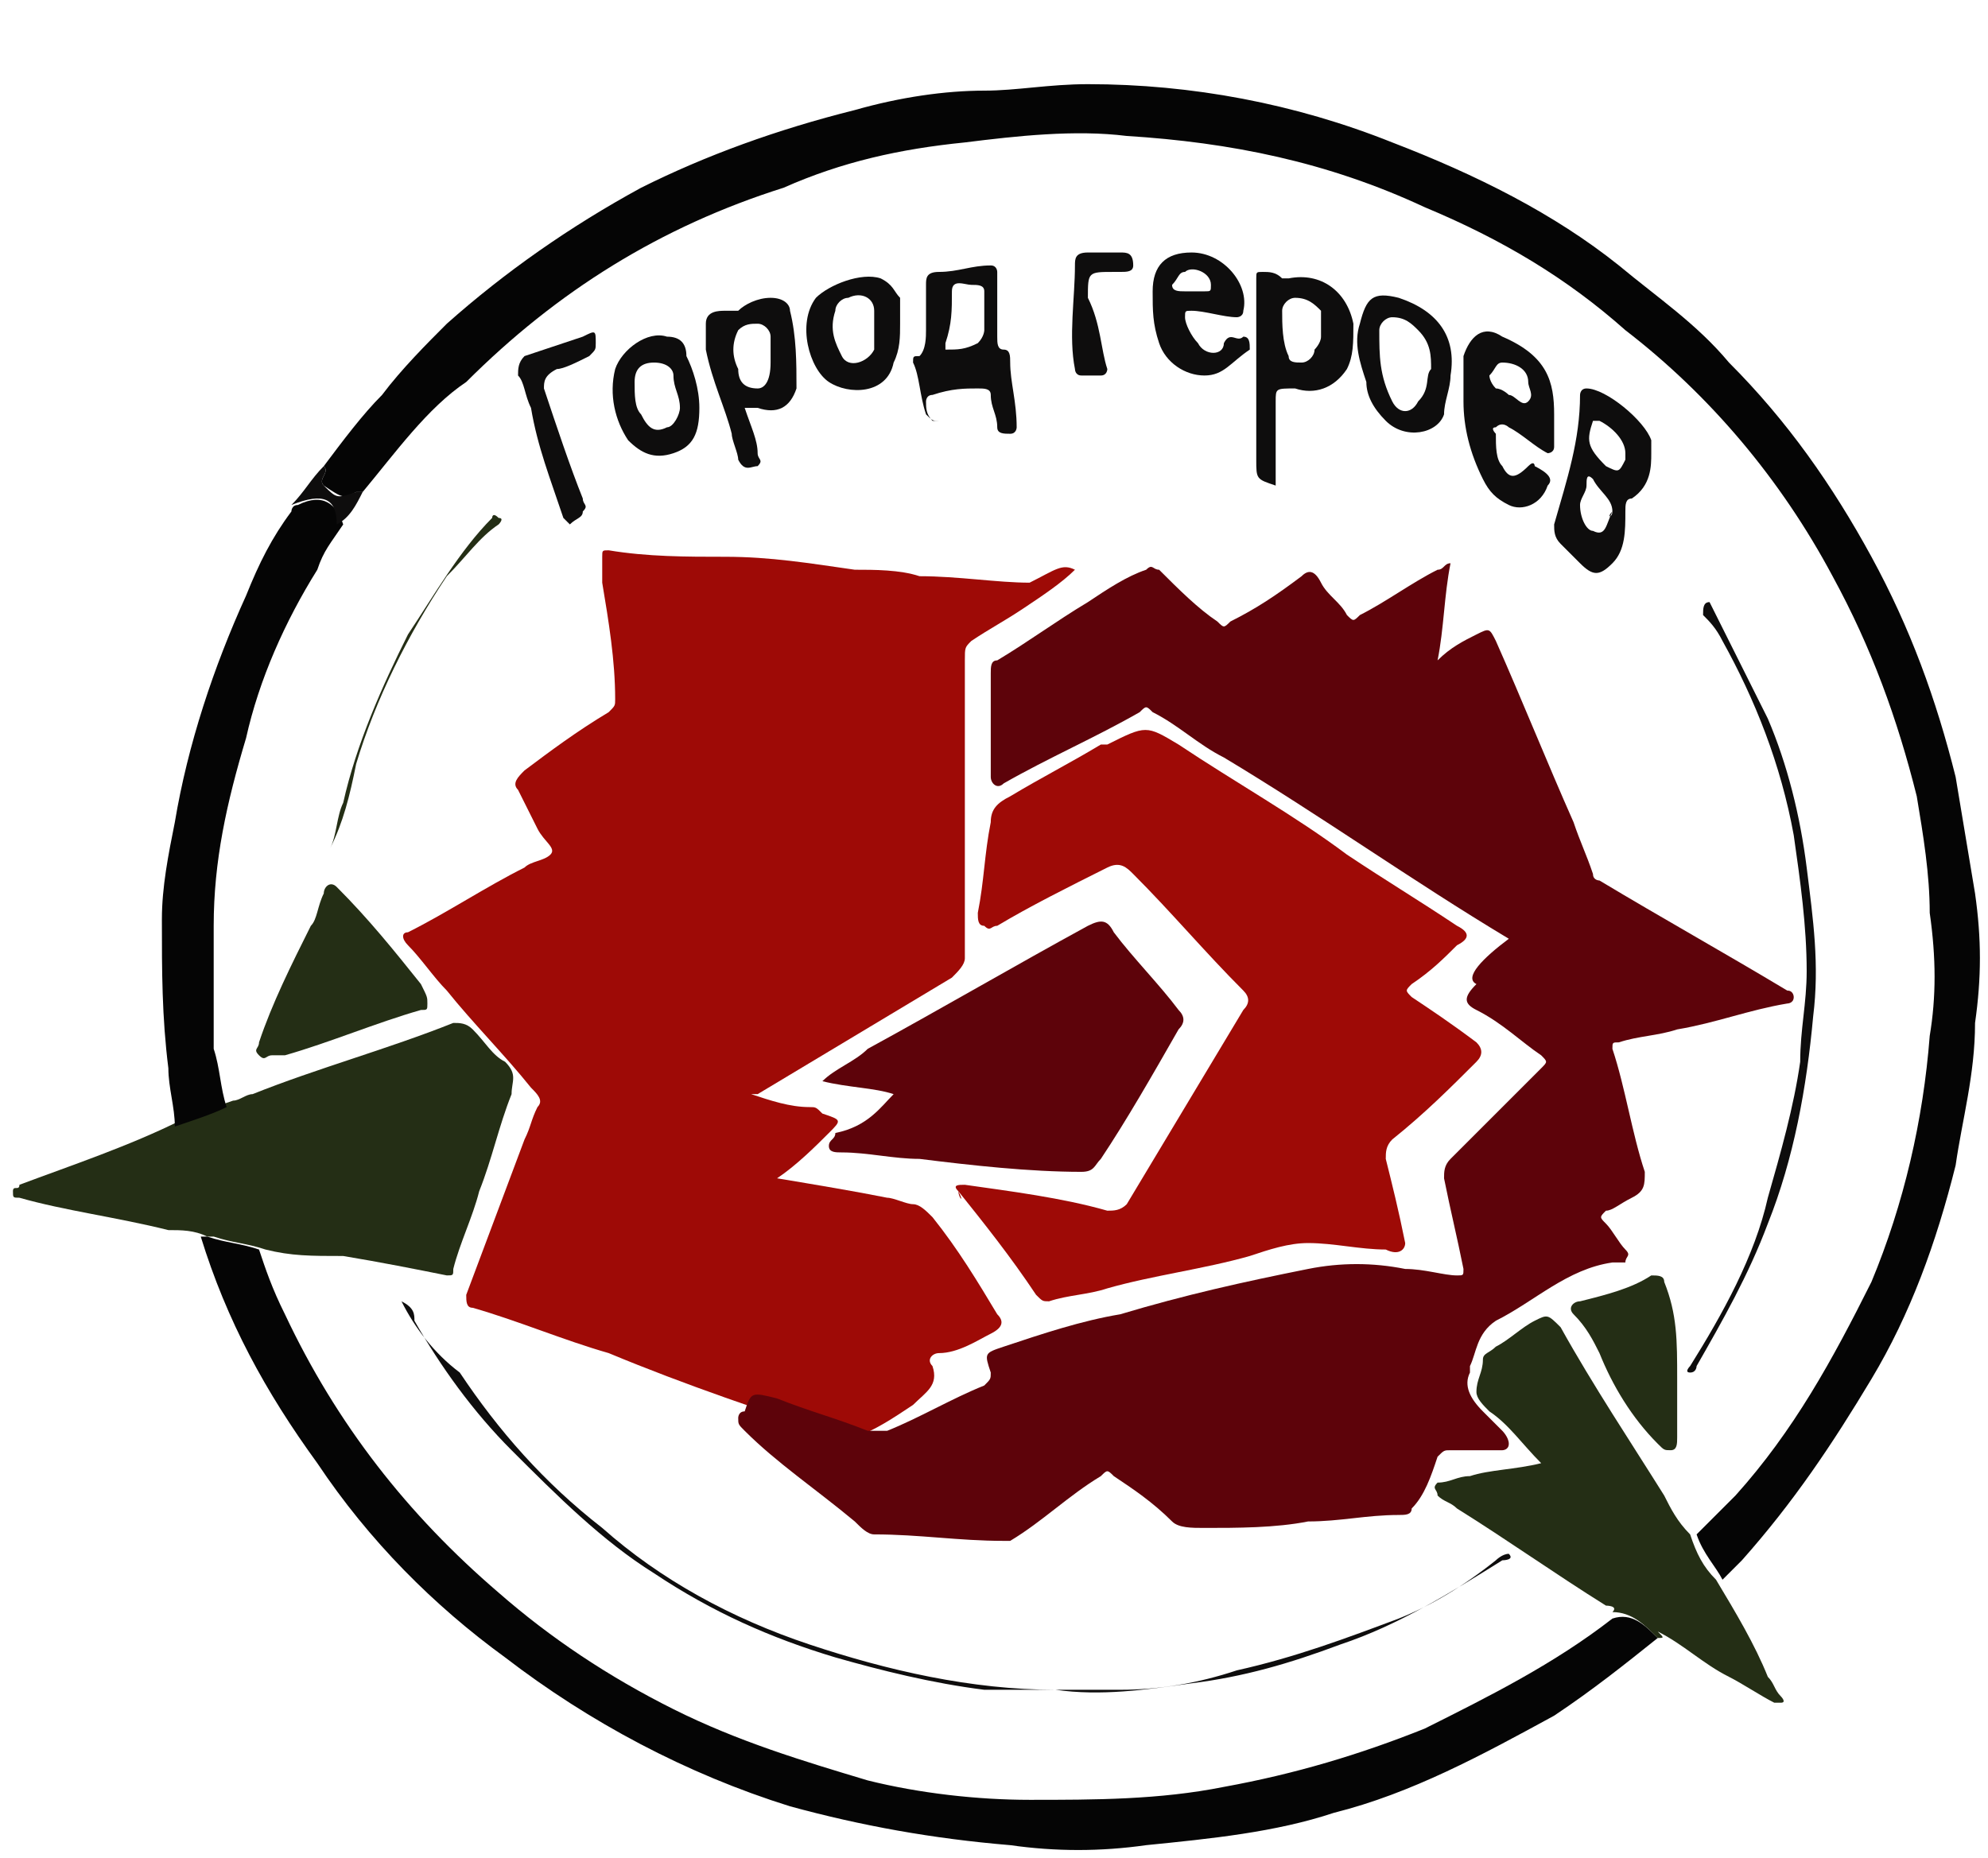 <?xml version="1.0" encoding="UTF-8"?> <!-- Generator: Adobe Illustrator 24.0.2, SVG Export Plug-In . SVG Version: 6.00 Build 0) --> <svg xmlns="http://www.w3.org/2000/svg" xmlns:xlink="http://www.w3.org/1999/xlink" id="Слой_1" x="0px" y="0px" viewBox="0 0 30.7 28.7" style="enable-background:new 0 0 30.7 28.7;" xml:space="preserve"> <style type="text/css"> .st0{fill:#050505;} .st1{fill:#242E15;} .st2{fill:#0E0D0D;} .st3{fill:#9E0A06;} .st4{fill:#5D030A;} </style> <g> <path class="st0" d="M5,7.2c0.3-0.4,0.6-0.8,0.9-1.1C6.2,5.7,6.6,5.3,6.9,5c0.9-0.8,1.9-1.5,3-2.1c1-0.5,2.1-0.9,3.3-1.2 c0.7-0.2,1.4-0.3,2-0.3c0.5,0,1-0.1,1.6-0.1c1.6,0,3.2,0.3,4.7,0.9C22.8,2.7,24,3.3,25,4.1c0.6,0.5,1.2,0.9,1.7,1.5 c0.9,0.9,1.6,1.9,2.2,3c0.6,1.1,1,2.2,1.3,3.4c0.1,0.6,0.2,1.2,0.3,1.8c0.1,0.7,0.1,1.3,0,2c0,0.8-0.2,1.5-0.3,2.2 c-0.3,1.2-0.7,2.3-1.3,3.3c-0.6,1-1.2,1.9-2,2.8c-0.1,0.1-0.2,0.2-0.3,0.3c-0.1-0.2-0.3-0.4-0.4-0.7c0.2-0.2,0.4-0.4,0.6-0.6 c0.9-1,1.5-2.1,2.1-3.3c0.5-1.2,0.8-2.5,0.9-3.8c0.1-0.6,0.1-1.2,0-1.9c0-0.6-0.1-1.2-0.2-1.8c-0.3-1.2-0.7-2.3-1.3-3.4 c-0.8-1.5-1.9-2.8-3.2-3.8c-0.9-0.8-1.9-1.4-3.1-1.9c-1.5-0.7-3-1-4.6-1.1c-0.8-0.1-1.7,0-2.5,0.1c-1,0.1-1.9,0.3-2.8,0.7 c-1.9,0.6-3.5,1.6-4.9,3C6.6,6.3,6.1,7,5.6,7.6c0,0-0.1,0-0.1,0C5.3,7.7,5.3,7.7,5,7.5C4.9,7.4,5.1,7.3,5,7.2z"></path> <path class="st0" d="M25.6,25.3c-0.5,0.4-1,0.8-1.6,1.2c-1.1,0.6-2.2,1.2-3.4,1.5c-0.9,0.3-1.9,0.4-2.9,0.5c-0.7,0.1-1.4,0.1-2.1,0 c-1.2-0.1-2.3-0.3-3.4-0.6c-1.6-0.5-3.1-1.3-4.4-2.3c-1.1-0.8-2.1-1.8-2.9-3c-0.8-1.1-1.4-2.2-1.8-3.5c0,0,0.1,0,0.1,0 c0.3,0.1,0.5,0.1,0.8,0.2c0.1,0.3,0.2,0.6,0.4,1c0.8,1.7,1.9,3.1,3.3,4.3c0.8,0.7,1.7,1.3,2.7,1.8c1,0.5,2,0.8,3,1.1 c0.8,0.2,1.7,0.3,2.5,0.3c1,0,2,0,3-0.2c1.1-0.2,2.1-0.5,3.1-0.9c1-0.5,2-1,2.9-1.7C25.2,24.9,25.4,25.1,25.6,25.3z"></path> <path class="st1" d="M4.1,19.3c-0.3-0.1-0.5-0.1-0.8-0.2c0,0-0.1,0-0.1,0C3,19,2.8,19,2.6,19c-0.8-0.2-1.6-0.3-2.3-0.5 c-0.1,0-0.1,0-0.1-0.1c0-0.1,0.1,0,0.1-0.1c0.8-0.3,1.7-0.6,2.5-1c0.3-0.1,0.5-0.2,0.8-0.3c0.1,0,0.2-0.1,0.3-0.1 c1-0.4,2.1-0.7,3.1-1.1c0.1,0,0.2,0,0.3,0.1c0.2,0.2,0.3,0.4,0.5,0.5c0.2,0.2,0.1,0.3,0.1,0.5c-0.2,0.5-0.3,1-0.5,1.5 c-0.1,0.4-0.3,0.8-0.4,1.2c0,0.1,0,0.1-0.1,0.1c-0.5-0.1-1-0.2-1.6-0.3C4.8,19.4,4.5,19.4,4.1,19.3z"></path> <path class="st1" d="M25.6,25.3c-0.2-0.2-0.4-0.4-0.7-0.4c0.1-0.1-0.1-0.1-0.1-0.1c-0.8-0.5-1.5-1-2.3-1.5 c-0.1-0.1-0.2-0.1-0.3-0.2c0-0.1-0.1-0.1,0-0.2c0.2,0,0.3-0.1,0.5-0.1c0.3-0.1,0.7-0.1,1.1-0.2c-0.3-0.3-0.5-0.6-0.8-0.8 c-0.1-0.1-0.2-0.2-0.2-0.3c0-0.2,0.1-0.3,0.1-0.5c0-0.1,0.1-0.1,0.2-0.2c0.2-0.1,0.4-0.3,0.6-0.4c0.2-0.1,0.2-0.1,0.4,0.1 c0.5,0.9,1.1,1.8,1.6,2.6c0.1,0.2,0.2,0.4,0.4,0.6c0.1,0.3,0.2,0.5,0.4,0.7c0.3,0.5,0.6,1,0.8,1.5c0.1,0.1,0.1,0.2,0.2,0.3 c0,0,0.1,0.1,0,0.1c0,0-0.1,0-0.1,0c-0.2-0.1-0.5-0.3-0.7-0.4c-0.4-0.2-0.7-0.5-1.1-0.7C25.7,25.3,25.7,25.3,25.6,25.3z"></path> <path class="st0" d="M3.5,17.1c-0.2,0.1-0.5,0.2-0.8,0.3c0-0.3-0.1-0.6-0.1-0.9c-0.1-0.8-0.1-1.5-0.1-2.3c0-0.5,0.1-1,0.2-1.5 c0.2-1.2,0.6-2.4,1.1-3.5C4,8.7,4.2,8.3,4.5,7.9c0,0,0-0.1,0.1-0.1c0.4-0.2,0.6,0,0.7,0.3C5.1,8.4,5,8.5,4.9,8.8 C4.4,9.6,4,10.5,3.8,11.4c-0.3,1-0.5,1.9-0.5,2.9c0,0.6,0,1.3,0,1.9C3.4,16.5,3.4,16.8,3.5,17.1z"></path> <path class="st2" d="M5.2,8.1c0-0.4-0.2-0.5-0.7-0.3C4.7,7.6,4.8,7.4,5,7.2C5.1,7.3,4.9,7.4,5,7.5c0.2,0.2,0.2,0.2,0.5,0.1 c0,0,0,0,0.1,0C5.5,7.8,5.4,8,5.2,8.1z"></path> <path class="st3" d="M16.6,8.8c-0.2,0.2-0.5,0.4-0.8,0.6c-0.3,0.2-0.5,0.3-0.8,0.5c-0.1,0.1-0.1,0.1-0.1,0.3c0,0.9,0,1.8,0,2.8 c0,0.6,0,1.2,0,1.8c0,0.1-0.1,0.2-0.2,0.3c-1,0.6-2,1.2-3,1.8c0,0,0,0-0.1,0c0.3,0.1,0.6,0.2,0.9,0.2c0.1,0,0.1,0,0.2,0.1 c0.3,0.1,0.3,0.1,0.1,0.3c-0.2,0.2-0.5,0.5-0.8,0.7c0.6,0.1,1.2,0.2,1.7,0.3c0.1,0,0.3,0.1,0.4,0.1c0.1,0,0.2,0.1,0.3,0.2 c0.4,0.5,0.7,1,1,1.5c0.1,0.1,0.1,0.2-0.1,0.3c-0.2,0.1-0.5,0.3-0.8,0.3c-0.1,0-0.2,0.1-0.1,0.2c0.1,0.3-0.1,0.4-0.3,0.6 c-0.3,0.2-0.6,0.4-0.9,0.5c-0.1,0-0.1,0-0.2,0c-1.2-0.4-2.4-0.8-3.6-1.3c-0.7-0.2-1.4-0.5-2.1-0.7c-0.1,0-0.1-0.1-0.1-0.2 c0.3-0.8,0.6-1.6,0.9-2.4c0.1-0.2,0.1-0.3,0.2-0.5c0.1-0.1,0-0.2-0.1-0.3c-0.4-0.5-0.9-1-1.3-1.5c-0.2-0.2-0.4-0.5-0.6-0.7 c-0.1-0.1-0.1-0.2,0-0.2c0.6-0.3,1.2-0.7,1.8-1c0.1-0.1,0.3-0.1,0.4-0.2c0.1-0.1-0.1-0.2-0.2-0.4c-0.1-0.2-0.2-0.4-0.3-0.6 c-0.1-0.1,0-0.2,0.1-0.3c0.4-0.3,0.8-0.6,1.3-0.9c0.1-0.1,0.1-0.1,0.1-0.2c0-0.6-0.1-1.2-0.2-1.8c0-0.1,0-0.3,0-0.4 c0-0.1,0-0.1,0.1-0.1c0.6,0.1,1.2,0.1,1.8,0.1c0.7,0,1.3,0.1,2,0.2c0.3,0,0.7,0,1,0.1c0.6,0,1.2,0.1,1.7,0.1 C16.3,8.8,16.4,8.7,16.6,8.8z"></path> <path class="st4" d="M23.3,14.5c-1.5-0.9-2.9-1.9-4.4-2.8c-0.4-0.2-0.7-0.5-1.1-0.7c-0.1-0.1-0.1-0.1-0.2,0 c-0.7,0.4-1.4,0.7-2.1,1.1c-0.1,0.1-0.2,0-0.2-0.1c0-0.5,0-1.1,0-1.6c0-0.1,0-0.2,0.1-0.2c0.5-0.3,0.9-0.6,1.4-0.9 c0.3-0.2,0.6-0.4,0.9-0.5c0.1-0.1,0.1,0,0.2,0c0.3,0.3,0.6,0.6,0.9,0.8c0.1,0.1,0.1,0.1,0.2,0c0.4-0.2,0.7-0.4,1.1-0.7 c0.1-0.1,0.2-0.1,0.3,0.1c0.1,0.2,0.3,0.3,0.4,0.5c0.1,0.1,0.1,0.1,0.2,0c0.4-0.2,0.8-0.5,1.2-0.7c0.1,0,0.1-0.1,0.2-0.1 c-0.1,0.5-0.1,1-0.2,1.5c0.2-0.2,0.4-0.3,0.6-0.4C23,9.7,23,9.7,23.1,9.9c0.4,0.9,0.8,1.9,1.2,2.8c0.1,0.3,0.2,0.5,0.3,0.8 c0,0.1,0.1,0.1,0.1,0.1c1,0.6,1.9,1.1,2.9,1.7c0.1,0,0.1,0.1,0.1,0.1c0,0.1-0.1,0.1-0.1,0.1c-0.6,0.1-1.1,0.3-1.7,0.4 c-0.3,0.1-0.6,0.1-0.9,0.2c-0.1,0-0.1,0-0.1,0.1c0.2,0.6,0.3,1.3,0.5,1.9c0,0.2,0,0.3-0.2,0.4c-0.2,0.1-0.3,0.2-0.4,0.2 c-0.1,0.1-0.1,0.1,0,0.2c0.1,0.1,0.2,0.3,0.3,0.4c0.1,0.1,0,0.1,0,0.2c-0.1,0-0.1,0-0.2,0c-0.7,0.1-1.2,0.6-1.8,0.9 c-0.3,0.2-0.3,0.5-0.4,0.7c0,0,0,0.1,0,0.1c-0.1,0.2,0,0.4,0.2,0.6c0.1,0.1,0.2,0.2,0.3,0.3c0,0,0.1,0.1,0.1,0.2 c0,0.1-0.1,0.1-0.1,0.1c-0.3,0-0.5,0-0.8,0c-0.1,0-0.1,0-0.2,0.1c-0.1,0.3-0.2,0.6-0.4,0.8c0,0.1-0.1,0.1-0.2,0.1 c-0.5,0-0.9,0.1-1.4,0.1c-0.5,0.1-1.1,0.1-1.6,0.1c-0.2,0-0.4,0-0.5-0.1c-0.3-0.3-0.6-0.5-0.9-0.7c-0.1-0.1-0.1-0.1-0.2,0 c-0.5,0.3-0.9,0.7-1.4,1c0,0-0.1,0-0.1,0c-0.7,0-1.3-0.1-2-0.1c-0.1,0-0.2-0.1-0.3-0.2c-0.6-0.5-1.2-0.9-1.7-1.4 c-0.1-0.1-0.1-0.1-0.1-0.2c0,0,0-0.1,0.1-0.1c0.1-0.3,0.1-0.3,0.5-0.2c0.5,0.2,0.9,0.3,1.4,0.5c0.1,0,0.2,0,0.3,0 c0.5-0.2,1-0.5,1.5-0.7c0.1-0.1,0.1-0.1,0.1-0.2c-0.1-0.3-0.1-0.3,0.2-0.4c0.6-0.2,1.2-0.4,1.8-0.5c1-0.3,1.9-0.5,2.9-0.7 c0.5-0.1,1-0.1,1.5,0c0.3,0,0.6,0.1,0.8,0.1c0.1,0,0.1,0,0.1-0.1c-0.1-0.5-0.2-0.9-0.3-1.4c0-0.1,0-0.2,0.1-0.3 c0.5-0.5,0.9-0.9,1.4-1.4c0.1-0.1,0.1-0.1,0-0.2c-0.3-0.2-0.6-0.5-1-0.7c-0.2-0.1-0.2-0.2,0-0.4C22.6,15.1,22.9,14.8,23.3,14.5z"></path> <path class="st3" d="M14.8,18.4c-0.1-0.1,0-0.1,0.1-0.1c0.7,0.1,1.5,0.2,2.2,0.4c0.1,0,0.2,0,0.3-0.1c0.6-1,1.2-2,1.8-3 c0.1-0.1,0.1-0.2,0-0.3c-0.6-0.6-1.1-1.2-1.7-1.8c-0.1-0.1-0.2-0.2-0.4-0.1c-0.6,0.3-1.2,0.6-1.7,0.9c-0.1,0-0.1,0.1-0.2,0 c-0.1,0-0.1-0.1-0.1-0.2c0.1-0.5,0.1-0.9,0.2-1.4c0-0.2,0.1-0.3,0.3-0.4c0.5-0.3,0.9-0.5,1.4-0.8c0,0,0,0,0.1,0 c0.6-0.3,0.6-0.3,1.1,0c0.9,0.6,1.8,1.1,2.6,1.7c0.6,0.4,1.1,0.7,1.7,1.1c0.2,0.1,0.2,0.2,0,0.3c-0.2,0.2-0.4,0.4-0.7,0.6 c-0.1,0.1-0.1,0.1,0,0.2c0.3,0.2,0.6,0.4,1,0.7c0.1,0.1,0.1,0.2,0,0.3c-0.4,0.4-0.8,0.8-1.3,1.2c-0.1,0.1-0.1,0.2-0.1,0.3 c0.1,0.4,0.2,0.8,0.3,1.3c0,0.1-0.1,0.2-0.3,0.1c-0.4,0-0.8-0.1-1.2-0.1c-0.3,0-0.6,0.1-0.9,0.2c-0.7,0.2-1.5,0.3-2.2,0.5 c-0.3,0.1-0.6,0.1-0.9,0.2c-0.1,0-0.1,0-0.2-0.1c-0.4-0.6-0.8-1.1-1.2-1.6C14.9,18.6,14.8,18.5,14.8,18.4z"></path> <path class="st4" d="M13.8,16.9c-0.3-0.1-0.7-0.1-1.1-0.2c0.2-0.2,0.5-0.3,0.7-0.5c1.1-0.6,2.3-1.3,3.4-1.9 c0.2-0.1,0.3-0.1,0.4,0.1c0.3,0.4,0.7,0.8,1,1.2c0.1,0.1,0.1,0.2,0,0.3c-0.4,0.7-0.8,1.4-1.2,2c-0.1,0.1-0.1,0.2-0.3,0.2 c-0.8,0-1.7-0.1-2.5-0.2c-0.4,0-0.8-0.1-1.2-0.1c-0.1,0-0.2,0-0.2-0.1c0-0.1,0.1-0.1,0.1-0.2C13.4,17.4,13.6,17.1,13.8,16.9z"></path> <path class="st1" d="M6.6,15.5c0,0.1,0,0.1-0.1,0.1c-0.7,0.2-1.4,0.5-2.1,0.7c-0.1,0-0.1,0-0.2,0c-0.1,0-0.1,0.1-0.2,0 c-0.1-0.1,0-0.1,0-0.2c0.2-0.6,0.5-1.2,0.8-1.8C4.9,14.2,4.9,14,5,13.8c0-0.1,0.1-0.2,0.2-0.1c0.5,0.5,0.9,1,1.3,1.5 C6.6,15.4,6.6,15.4,6.6,15.5z"></path> <path class="st1" d="M25.9,21.3c0,0.2,0,0.6,0,0.9c0,0.1,0,0.2-0.1,0.2c-0.1,0-0.1,0-0.2-0.1c-0.4-0.4-0.7-0.9-0.9-1.4 c-0.1-0.2-0.2-0.4-0.4-0.6c-0.1-0.1,0-0.2,0.1-0.2c0.4-0.1,0.8-0.2,1.1-0.4c0.1,0,0.2,0,0.2,0.1C25.9,20.3,25.9,20.7,25.9,21.3z"></path> <path class="st2" d="M25.5,7c0,0.2,0,0.5-0.3,0.7c-0.1,0-0.1,0.1-0.1,0.2c0,0.3,0,0.6-0.2,0.8c-0.2,0.2-0.3,0.2-0.5,0 c-0.1-0.1-0.2-0.2-0.3-0.3c-0.1-0.1-0.1-0.2-0.1-0.3c0.2-0.7,0.4-1.3,0.4-2c0,0,0-0.1,0.1-0.1c0.3,0,0.9,0.5,1,0.8 C25.5,6.8,25.5,6.9,25.5,7z M24.9,7.9c0-0.2-0.2-0.3-0.3-0.5c-0.1-0.1-0.1,0-0.1,0.1c0,0.1-0.1,0.2-0.1,0.3c0,0.2,0.1,0.4,0.2,0.4 C24.8,8.3,24.8,8.1,24.9,7.9C24.8,8,24.9,8,24.9,7.9z M25.1,7c0-0.2-0.2-0.4-0.4-0.5c0,0-0.1,0-0.1,0c-0.1,0.3-0.1,0.4,0.2,0.7 C25,7.3,25,7.3,25.1,7.1C25.1,7.1,25.1,7,25.1,7z"></path> <path class="st2" d="M14.5,6.5c-0.1,0-0.1,0-0.2-0.1c-0.1-0.3-0.1-0.6-0.2-0.8c0-0.1,0-0.1,0.1-0.1c0.1-0.1,0.1-0.3,0.1-0.4 c0-0.2,0-0.5,0-0.7c0-0.1,0-0.2,0.2-0.2c0.3,0,0.5-0.1,0.8-0.1c0.1,0,0.1,0.1,0.1,0.1c0,0.3,0,0.6,0,1c0,0.1,0,0.2,0.1,0.2 c0.1,0,0.1,0.1,0.1,0.2c0,0.3,0.1,0.6,0.1,1c0,0,0,0.1-0.1,0.1c-0.1,0-0.2,0-0.2-0.1c0-0.2-0.1-0.3-0.1-0.5c0-0.1-0.1-0.1-0.2-0.1 c-0.2,0-0.4,0-0.7,0.1c-0.1,0-0.1,0.1-0.1,0.1c0,0.1,0,0.2,0.1,0.3C14.7,6.5,14.6,6.5,14.5,6.5z M15.2,5.1c0-0.2,0-0.4,0-0.6 c0-0.1-0.1-0.1-0.2-0.1c-0.1,0-0.3-0.1-0.3,0.1c0,0.3,0,0.5-0.1,0.8c0,0,0,0.1,0,0.1c0.2,0,0.3,0,0.5-0.1 C15.2,5.2,15.2,5.1,15.2,5.1z"></path> <path class="st2" d="M19.7,7.5c-0.3-0.1-0.3-0.1-0.3-0.4c0-0.7,0-1.5,0-2.2c0-0.2,0-0.4,0-0.6c0-0.1,0-0.1,0.1-0.1 c0.1,0,0.2,0,0.3,0.1c0,0,0.1,0,0.1,0c0.5-0.1,0.9,0.2,1,0.7c0,0.3,0,0.5-0.1,0.7C20.6,6,20.3,6.1,20,6C19.7,6,19.7,6,19.7,6.2 C19.7,6.6,19.7,7,19.7,7.5z M20.4,5.2c0-0.1,0-0.3,0-0.4c-0.1-0.1-0.2-0.2-0.4-0.2c-0.1,0-0.2,0.1-0.2,0.2c0,0.2,0,0.5,0.1,0.7 c0,0.1,0.1,0.1,0.2,0.1c0.1,0,0.2-0.1,0.2-0.2C20.3,5.4,20.4,5.3,20.4,5.2z"></path> <path class="st2" d="M22.6,6.2c0-0.2,0-0.4,0-0.7c0.1-0.3,0.3-0.5,0.6-0.3C23.9,5.5,24,5.9,24,6.4c0,0.2,0,0.3,0,0.5 c0,0.1-0.1,0.1-0.1,0.1c-0.2-0.1-0.4-0.3-0.6-0.4c0,0-0.1-0.1-0.2,0c-0.1,0,0,0.1,0,0.1c0,0.2,0,0.4,0.1,0.5c0.1,0.2,0.2,0.2,0.4,0 c0.1-0.1,0.1,0,0.1,0c0.2,0.1,0.3,0.2,0.2,0.3c-0.1,0.3-0.4,0.4-0.6,0.3c-0.2-0.1-0.3-0.2-0.4-0.4C22.7,7,22.6,6.6,22.6,6.2z M23.2,5.6c-0.1,0-0.1,0.1-0.2,0.2C23,5.8,23,5.9,23.1,6c0.1,0,0.2,0.1,0.2,0.1c0.1,0,0.2,0.2,0.3,0.1c0.1-0.1,0-0.2,0-0.3 C23.6,5.7,23.4,5.6,23.2,5.6z"></path> <path class="st2" d="M11.5,6.3c0.1,0.3,0.2,0.5,0.2,0.7c0,0.1,0.1,0.1,0,0.2c-0.1,0-0.2,0.1-0.3-0.1c0-0.1-0.1-0.3-0.1-0.4 c-0.1-0.4-0.3-0.8-0.4-1.3c0-0.1,0-0.3,0-0.4c0-0.2,0.2-0.2,0.3-0.2c0.1,0,0.1,0,0.2,0c0.1-0.1,0.3-0.2,0.5-0.2 c0.2,0,0.3,0.1,0.3,0.2c0.1,0.4,0.1,0.8,0.1,1.2c-0.1,0.3-0.3,0.4-0.6,0.3C11.6,6.3,11.6,6.3,11.5,6.3z M11.9,5.6 c0-0.1,0-0.2,0-0.4c0-0.1-0.1-0.2-0.2-0.2c-0.1,0-0.2,0-0.3,0.1c-0.1,0.2-0.1,0.4,0,0.6C11.4,5.9,11.5,6,11.7,6 C11.8,6,11.9,5.9,11.9,5.6C11.9,5.6,11.9,5.6,11.9,5.6z"></path> <path class="st2" d="M6.2,20.1c0.2,0.1,0.2,0.2,0.2,0.3c0.4,0.7,0.9,1.4,1.5,2c0.7,0.7,1.4,1.4,2.2,1.9c0.9,0.6,1.8,1,2.8,1.3 c0.7,0.2,1.5,0.4,2.3,0.5c0.2,0,0.4,0,0.6,0c0.5,0,1,0,1.5,0c0.6,0,1.2-0.1,1.8-0.3c0.9-0.2,1.7-0.5,2.5-0.8c0.5-0.2,1-0.5,1.5-0.9 c0,0,0.1-0.1,0.2-0.1c0.1,0.1-0.1,0.1-0.1,0.1c-0.8,0.5-1.6,1-2.5,1.3c-0.8,0.3-1.5,0.5-2.3,0.6c-0.7,0.1-1.4,0.2-2.1,0.1 c-1.3,0-2.6-0.3-3.8-0.7c-1.2-0.4-2.3-1-3.2-1.8c-0.9-0.7-1.6-1.5-2.2-2.4C6.7,20.9,6.4,20.5,6.2,20.1z"></path> <path class="st2" d="M22.4,5.8c0,0.2-0.1,0.4-0.1,0.6c-0.1,0.3-0.6,0.4-0.9,0.1c-0.2-0.2-0.3-0.4-0.3-0.6C21,5.6,20.9,5.3,21,5 c0.1-0.4,0.2-0.5,0.6-0.4C22.2,4.8,22.5,5.2,22.4,5.8z M22.1,5.7c0-0.2,0-0.4-0.2-0.6c-0.1-0.1-0.2-0.2-0.4-0.2 c-0.1,0-0.2,0.1-0.2,0.2c0,0.4,0,0.7,0.2,1.1c0.1,0.2,0.3,0.2,0.4,0C22.1,6,22,5.8,22.1,5.7z"></path> <path class="st2" d="M18.6,5.8c-0.3,0-0.6-0.2-0.7-0.5c-0.1-0.3-0.1-0.5-0.1-0.8c0-0.4,0.2-0.6,0.6-0.6c0.5,0,0.9,0.5,0.8,0.9 c0,0.1-0.1,0.1-0.1,0.1c-0.2,0-0.5-0.1-0.7-0.1c-0.1,0-0.1,0-0.1,0.1c0,0.1,0.1,0.3,0.2,0.4c0.1,0.2,0.4,0.2,0.4,0 c0.1-0.2,0.2,0,0.3-0.1c0.1,0,0.1,0.1,0.1,0.2C19,5.6,18.9,5.8,18.6,5.8z M18.6,4.5c0.1,0,0.1,0,0.1-0.1c0-0.2-0.3-0.3-0.4-0.2 c-0.1,0-0.1,0.1-0.2,0.2c0,0.1,0.1,0.1,0.2,0.1C18.4,4.5,18.5,4.5,18.6,4.5z"></path> <path class="st2" d="M13.9,5c0,0.2,0,0.4-0.1,0.6c-0.1,0.5-0.7,0.5-1,0.3c-0.3-0.2-0.5-0.9-0.2-1.3c0.2-0.2,0.7-0.4,1-0.3 c0.2,0.1,0.2,0.2,0.3,0.3C13.9,4.8,13.9,4.9,13.9,5z M13.5,5.1c0-0.1,0-0.2,0-0.3c0-0.2-0.2-0.3-0.4-0.2c-0.1,0-0.2,0.1-0.2,0.2 c-0.1,0.3,0,0.5,0.1,0.7c0.1,0.2,0.4,0.1,0.5-0.1C13.5,5.3,13.5,5.2,13.5,5.1z"></path> <path class="st2" d="M10.8,6.3c0,0.4-0.1,0.6-0.4,0.7c-0.3,0.1-0.5,0-0.7-0.2C9.5,6.5,9.4,6.1,9.5,5.7c0.1-0.3,0.5-0.6,0.8-0.5 c0.2,0,0.3,0.1,0.3,0.3C10.7,5.7,10.8,6,10.8,6.3z M10.5,6.3c0-0.2-0.1-0.3-0.1-0.5c0-0.1-0.1-0.2-0.3-0.2c-0.2,0-0.3,0.1-0.3,0.3 c0,0.2,0,0.4,0.1,0.5c0.1,0.2,0.2,0.3,0.4,0.2C10.4,6.6,10.5,6.4,10.5,6.3z"></path> <path class="st2" d="M26.4,9.3c0.3,0.6,0.6,1.2,0.9,1.8c0.3,0.7,0.5,1.5,0.6,2.3c0.1,0.8,0.2,1.5,0.1,2.3c-0.1,1.1-0.3,2.2-0.7,3.2 c-0.3,0.8-0.7,1.5-1.1,2.2c0,0,0,0.1-0.1,0.1c-0.1,0,0-0.1,0-0.1c0.5-0.8,1-1.7,1.2-2.6c0.2-0.7,0.4-1.4,0.5-2.1 c0-0.5,0.1-0.9,0.1-1.4c0-0.7-0.1-1.4-0.2-2.1c-0.2-1.1-0.6-2.1-1.1-3c-0.1-0.2-0.2-0.3-0.3-0.4C26.3,9.4,26.3,9.3,26.4,9.3z"></path> <path class="st2" d="M9.2,5.3c0,0.1,0,0.1-0.1,0.2C8.9,5.6,8.7,5.7,8.6,5.7C8.4,5.8,8.4,5.9,8.4,6C8.6,6.6,8.8,7.2,9,7.7 c0,0.1,0.1,0.1,0,0.2C9,8,8.9,8,8.8,8.1c0,0-0.1-0.1-0.1-0.1C8.5,7.4,8.3,6.9,8.2,6.3C8.1,6.1,8.1,5.9,8,5.8c0-0.1,0-0.2,0.1-0.3 C8.4,5.4,8.7,5.3,9,5.2C9.2,5.1,9.2,5.1,9.2,5.3z"></path> <path class="st2" d="M17,3.9c0.1,0,0.2,0,0.3,0c0.1,0,0.2,0,0.2,0.2c0,0.1-0.1,0.1-0.2,0.1c0,0,0,0-0.1,0c-0.4,0-0.4,0-0.4,0.4 C17,5,17,5.4,17.1,5.7c0,0,0,0.1-0.1,0.1c-0.1,0-0.2,0-0.3,0c-0.1,0-0.1-0.1-0.1-0.1c-0.1-0.5,0-1.1,0-1.6c0-0.1,0-0.2,0.2-0.2 C16.8,3.9,16.9,3.9,17,3.9C17,3.9,17,3.9,17,3.9z"></path> <path class="st1" d="M5.1,13.1c0.1-0.2,0.1-0.5,0.2-0.7c0.2-0.9,0.6-1.8,1-2.6c0.4-0.6,0.8-1.3,1.3-1.8c0,0,0-0.1,0.1,0 c0.1,0,0,0.1,0,0.1C7.4,8.3,7.2,8.6,6.9,8.9c-0.6,0.9-1.1,1.9-1.4,2.9C5.4,12.3,5.3,12.7,5.1,13.1C5.2,13.1,5.2,13.1,5.1,13.1 C5.2,13.1,5.2,13.1,5.1,13.1z"></path> </g> </svg> 